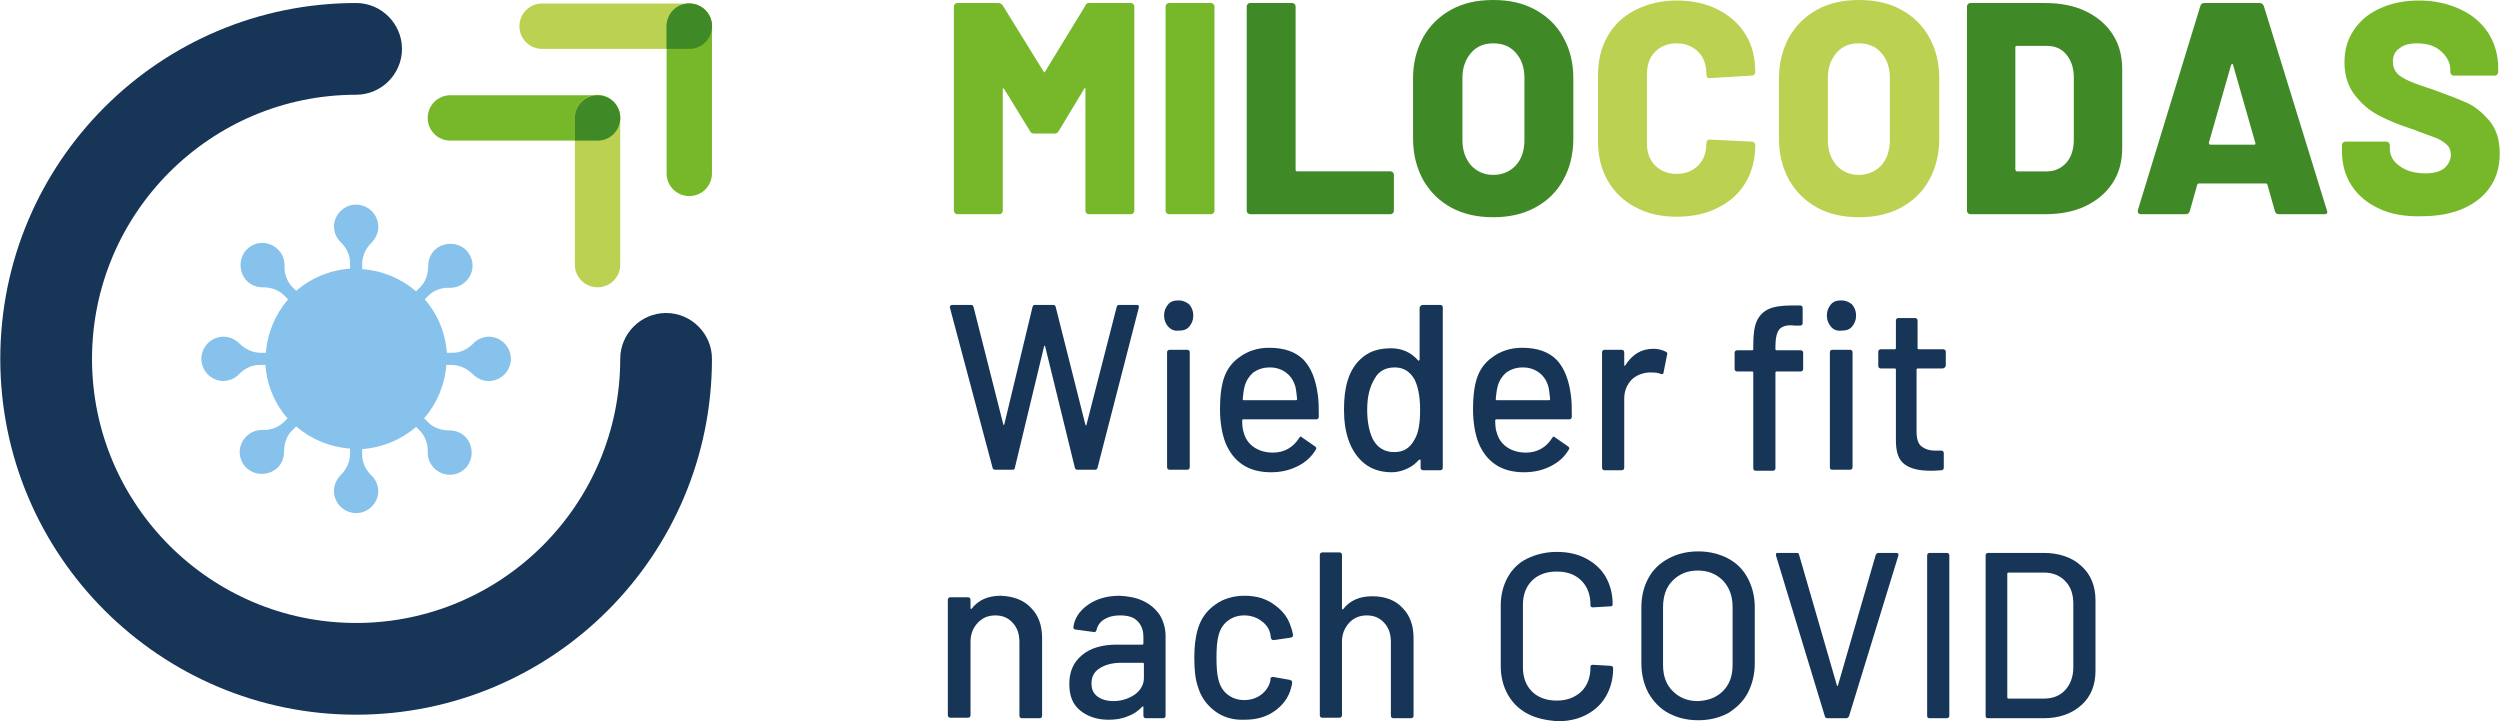 <?xml version="1.0" encoding="utf-8"?>
<svg xmlns="http://www.w3.org/2000/svg" xmlns:xlink="http://www.w3.org/1999/xlink" version="1.1" id="Ebene_1" x="0px" y="0px" viewBox="0 0 495.9 143.1" style="enable-background:new 0 0 495.9 143.1;" xml:space="preserve" width="2000" height="577">
<style type="text/css">
	.st0{enable-background:new    ;}
	.st1{fill:#173557;}
	.st2{fill:#76B82A;}
	.st3{fill:#408927;}
	.st4{fill:#BBD151;}
	.st5{clip-path:url(#SVGID_00000093148849748622256290000006035138622594358704_);fill:#86C2EB;}
	.st6{clip-path:url(#SVGID_00000080894492453972966030000006570177618028928152_);fill:#173557;}
	.st7{clip-path:url(#SVGID_00000013907398055361351960000006298345503546397590_);fill:#BBD151;}
	.st8{clip-path:url(#SVGID_00000049188150332941731080000005805565095727916447_);fill:#76B82A;}
	.st9{clip-path:url(#SVGID_00000139295630541009728560000012340274536413744779_);fill:#76B82A;}
	.st10{clip-path:url(#SVGID_00000031169456823556456510000001700884866736500923_);fill:#BBD151;}
	.st11{clip-path:url(#SVGID_00000015321741771620191470000015365066292656188570_);fill:#408927;}
	.st12{clip-path:url(#SVGID_00000159429860205564884260000012710948703739214761_);fill:#408927;}
</style>
<g class="st0">
	<path class="st1" d="M204.5,120.6c1.5,1.5,2.2,3.5,2.2,6V142c0,0.3-0.2,0.5-0.5,0.5h-3.5c-0.3,0-0.5-0.2-0.5-0.5v-14.6   c0-1.6-0.4-2.8-1.3-3.8s-2-1.5-3.5-1.5c-1.4,0-2.6,0.5-3.5,1.5s-1.4,2.2-1.4,3.7v14.6c0,0.3-0.2,0.5-0.5,0.5h-3.5   c-0.3,0-0.5-0.2-0.5-0.5V119c0-0.3,0.2-0.5,0.5-0.5h3.5c0.3,0,0.5,0.2,0.5,0.5v1.7c0,0.1,0,0.1,0.1,0.1s0.1,0,0.1,0   c1.3-1.7,3.2-2.6,5.8-2.6C201.1,118.3,203.1,119.1,204.5,120.6z"/>
</g>
<g class="st0">
	<path class="st1" d="M226.9,119.3c1.4,0.7,2.4,1.6,3.2,2.8c0.7,1.2,1.1,2.6,1.1,4.1V142c0,0.3-0.2,0.5-0.5,0.5h-3.4   c-0.3,0-0.5-0.2-0.5-0.5v-1.7c0-0.2-0.1-0.2-0.2-0.1c-0.8,0.8-1.7,1.5-2.9,1.9c-1.1,0.5-2.4,0.7-3.8,0.7c-2.2,0-4.1-0.6-5.6-1.8   c-1.5-1.2-2.2-2.9-2.2-5.3c0-2.4,0.8-4.3,2.5-5.7c1.6-1.4,4-2.1,6.9-2.1h5.1c0.1,0,0.2-0.1,0.2-0.2v-1.3c0-1.4-0.4-2.4-1.2-3.2   c-0.8-0.8-1.9-1.1-3.5-1.1c-1.3,0-2.3,0.3-3.1,0.8c-0.8,0.5-1.3,1.2-1.5,2.1c-0.1,0.3-0.3,0.5-0.5,0.4l-3.7-0.5   c-0.3-0.1-0.4-0.2-0.4-0.4c0.2-1.8,1.2-3.3,2.9-4.5c1.7-1.2,3.8-1.8,6.3-1.8C223.9,118.3,225.5,118.6,226.9,119.3z M225.1,137.8   c1.2-0.9,1.8-2,1.8-3.3v-2.8c0-0.1-0.1-0.2-0.2-0.2h-4.3c-1.8,0-3.2,0.4-4.3,1.1c-1.1,0.7-1.6,1.7-1.6,3c0,1.2,0.4,2,1.2,2.6   c0.8,0.6,1.9,0.9,3.2,0.9C222.5,139.1,223.9,138.6,225.1,137.8z"/>
</g>
<g class="st0">
	<path class="st1" d="M241,141.1c-1.6-1.2-2.8-2.8-3.4-4.9c-0.5-1.4-0.7-3.3-0.7-5.7c0-2.2,0.2-4,0.7-5.7c0.6-2,1.7-3.6,3.4-4.8   c1.6-1.2,3.6-1.8,5.9-1.8s4.3,0.6,5.9,1.8c1.7,1.2,2.8,2.7,3.3,4.5c0.2,0.5,0.3,1,0.4,1.5c0,0.2-0.1,0.4-0.4,0.5l-3.4,0.5h-0.1   c-0.2,0-0.4-0.1-0.5-0.4l-0.1-0.7c-0.2-1.1-0.8-2-1.8-2.7c-0.9-0.7-2.1-1.1-3.4-1.1s-2.4,0.4-3.3,1.1c-0.9,0.7-1.5,1.7-1.8,2.9   c-0.3,1.1-0.4,2.6-0.4,4.4c0,1.8,0.1,3.3,0.4,4.4c0.3,1.2,0.9,2.2,1.8,2.9c0.9,0.7,2,1.1,3.3,1.1s2.5-0.4,3.4-1.1s1.6-1.7,1.8-2.8   v-0.1v-0.1v-0.2c0.1-0.2,0.3-0.3,0.5-0.3l3.4,0.6c0.2,0.1,0.4,0.2,0.4,0.4v0.2c0,0.3-0.1,0.6-0.2,1c-0.5,1.9-1.6,3.4-3.3,4.6   c-1.7,1.2-3.7,1.7-5.9,1.7C244.6,142.9,242.6,142.3,241,141.1z"/>
</g>
<g class="st0">
	<path class="st1" d="M278.2,120.6c1.5,1.5,2.2,3.5,2.2,6V142c0,0.3-0.2,0.5-0.5,0.5h-3.5c-0.3,0-0.5-0.2-0.5-0.5v-14.6   c0-1.6-0.4-2.8-1.3-3.8s-2-1.5-3.5-1.5c-1.4,0-2.6,0.5-3.5,1.5s-1.4,2.2-1.4,3.7v14.6c0,0.3-0.2,0.5-0.5,0.5h-3.4   c-0.3,0-0.5-0.2-0.5-0.5v-31.8c0-0.3,0.2-0.5,0.5-0.5h3.4c0.3,0,0.5,0.2,0.5,0.5v10.7c0,0.1,0,0.1,0.1,0.1h0.1   c1.3-1.7,3.2-2.6,5.8-2.6S276.8,119.1,278.2,120.6z"/>
</g>
<g class="st0">
	<path class="st1" d="M303,141.6c-1.7-0.9-3-2.2-3.9-3.8s-1.4-3.5-1.4-5.6v-12.1c0-2.1,0.5-4,1.4-5.6s2.2-2.9,3.9-3.7   s3.6-1.3,5.8-1.3c2.2,0,4.1,0.4,5.8,1.3c1.7,0.9,3,2.1,3.9,3.6c0.9,1.6,1.4,3.4,1.4,5.4l0,0c0,0.2,0,0.3-0.1,0.4   c-0.1,0.1-0.2,0.1-0.3,0.1l-3.5,0.2c-0.3,0-0.5-0.1-0.5-0.4V120c0-2-0.6-3.6-1.8-4.8c-1.2-1.2-2.8-1.8-4.9-1.8   c-2,0-3.7,0.6-4.9,1.8c-1.2,1.2-1.8,2.8-1.8,4.8v12.4c0,2,0.6,3.6,1.8,4.8c1.2,1.2,2.9,1.8,4.9,1.8s3.6-0.6,4.9-1.8   c1.2-1.2,1.8-2.8,1.8-4.8v-0.1c0-0.3,0.2-0.4,0.5-0.4l3.5,0.2c0.3,0,0.5,0.2,0.5,0.5c0,2.1-0.5,3.9-1.4,5.5s-2.2,2.8-3.9,3.7   c-1.7,0.9-3.6,1.3-5.8,1.3C306.6,142.9,304.7,142.5,303,141.6z"/>
</g>
<g class="st0">
	<path class="st1" d="M331,141.5c-1.7-0.9-3-2.3-4-4c-0.9-1.7-1.4-3.7-1.4-5.9v-11.1c0-2.2,0.5-4.2,1.4-5.8c0.9-1.7,2.3-3,4-3.9   s3.6-1.4,5.9-1.4c2.2,0,4.2,0.5,5.9,1.4c1.7,0.9,3,2.2,3.9,3.9s1.4,3.6,1.4,5.8v11.1c0,2.2-0.5,4.2-1.4,5.9c-0.9,1.7-2.3,3-3.9,4   c-1.7,0.9-3.7,1.4-5.9,1.4C334.6,142.9,332.7,142.4,331,141.5z M341.8,137.1c1.3-1.3,1.9-3,1.9-5.2v-11.4c0-2.2-0.6-3.9-1.9-5.3   c-1.3-1.3-2.9-2-5-2s-3.7,0.7-5,2s-1.9,3.1-1.9,5.3v11.4c0,2.2,0.6,3.9,1.9,5.2c1.3,1.3,2.9,2,5,2   C338.9,139,340.5,138.4,341.8,137.1z"/>
</g>
<g class="st0">
	<path class="st1" d="M362,142.1l-9.7-31.9V110c0-0.2,0.1-0.3,0.4-0.3h3.7c0.3,0,0.5,0.1,0.5,0.4l7.5,25.9c0,0.1,0.1,0.1,0.1,0.1   s0.1,0,0.1-0.1l7.5-25.9c0.1-0.2,0.3-0.4,0.5-0.4h3.6c0.3,0,0.5,0.2,0.4,0.5l-9.8,31.9c-0.1,0.2-0.3,0.4-0.5,0.4h-3.7   C362.2,142.5,362.1,142.4,362,142.1z"/>
</g>
<g class="st0">
	<path class="st1" d="M382.3,142v-31.8c0-0.3,0.2-0.5,0.5-0.5h3.4c0.3,0,0.5,0.2,0.5,0.5V142c0,0.3-0.2,0.5-0.5,0.5h-3.4   C382.4,142.5,382.3,142.3,382.3,142z"/>
</g>
<g class="st0">
	<path class="st1" d="M393.9,142v-31.8c0-0.3,0.2-0.5,0.5-0.5h11c3.1,0,5.7,0.9,7.5,2.6c1.9,1.7,2.8,4,2.8,6.8v14   c0,2.8-0.9,5.1-2.8,6.8c-1.9,1.7-4.4,2.6-7.5,2.6h-11C394,142.5,393.9,142.3,393.9,142z M398.4,138.6h7.1c1.8,0,3.2-0.6,4.2-1.7   c1-1.1,1.6-2.6,1.6-4.5v-12.6c0-1.9-0.5-3.4-1.6-4.5c-1-1.1-2.5-1.7-4.2-1.7h-7.1c-0.1,0-0.2,0.1-0.2,0.2v24.6   C398.2,138.5,398.3,138.6,398.4,138.6z"/>
</g>
<g class="st0">
	<path class="st1" d="M196.9,92.9L188.4,61v-0.1c0-0.2,0.2-0.4,0.5-0.4h3.7c0.3,0,0.4,0.1,0.5,0.4l5.9,23.3c0,0.1,0.1,0.1,0.1,0.1   s0.1,0,0.1-0.1l5.6-23.3c0.1-0.3,0.2-0.4,0.5-0.4h3.6c0.3,0,0.4,0.1,0.5,0.4l5.9,23.4c0,0.1,0.1,0.1,0.1,0.1s0.1,0,0.1-0.1l6-23.4   c0.1-0.3,0.2-0.4,0.5-0.4h3.5c0.2,0,0.3,0,0.3,0.1c0.1,0.1,0.1,0.2,0.1,0.4l-8.2,31.8c-0.1,0.3-0.2,0.4-0.5,0.4h-3.5   c-0.3,0-0.4-0.1-0.5-0.4l-5.9-24.1c0-0.1-0.1-0.1-0.1-0.1s-0.1,0-0.1,0.1l-5.8,24.1c0,0.3-0.2,0.4-0.5,0.4h-3.3   C197.1,93.2,197,93.1,196.9,92.9z"/>
</g>
<g class="st0">
	<path class="st1" d="M231.7,64.8c-0.5-0.6-0.8-1.3-0.8-2.2c0-0.9,0.3-1.6,0.8-2.2s1.2-0.8,2.1-0.8c0.8,0,1.5,0.3,2.1,0.8   c0.5,0.6,0.8,1.3,0.8,2.2c0,0.9-0.3,1.6-0.8,2.2s-1.2,0.8-2.1,0.8C232.9,65.7,232.3,65.4,231.7,64.8z M231.5,92.7V69.9   c0-0.3,0.2-0.5,0.5-0.5h3.5c0.3,0,0.5,0.2,0.5,0.5v22.8c0,0.3-0.2,0.5-0.5,0.5H232C231.7,93.2,231.5,93,231.5,92.7z"/>
</g>
<g class="st0">
	<path class="st1" d="M261.6,82.7c0,0.3-0.2,0.5-0.5,0.5h-14.5c-0.1,0-0.2,0.1-0.2,0.2c0,1.1,0.1,1.9,0.3,2.4c0.3,1.2,1,2.2,2,2.9   s2.3,1.1,3.8,1.1c2.2,0,4-1,5.2-2.9c0.2-0.3,0.3-0.4,0.6-0.1l2.6,1.8c0.2,0.2,0.3,0.4,0.1,0.6c-0.8,1.4-2,2.5-3.6,3.3   s-3.3,1.2-5.3,1.2c-2.2,0-4.1-0.5-5.6-1.5s-2.6-2.4-3.4-4.3c-0.7-1.8-1.1-4.1-1.1-6.7c0-2.3,0.2-4,0.5-5.2c0.5-2.2,1.6-3.9,3.3-5.1   c1.6-1.2,3.6-1.9,5.9-1.9c3.1,0,5.3,0.8,6.9,2.4c1.5,1.6,2.4,3.9,2.8,6.9C261.6,79.6,261.6,81.1,261.6,82.7z M248.6,73.9   c-0.8,0.7-1.4,1.6-1.7,2.7c-0.2,0.7-0.3,1.6-0.4,2.6c0,0.1,0.1,0.2,0.2,0.2h10.4c0.1,0,0.2-0.1,0.2-0.2c-0.1-1-0.2-1.8-0.3-2.3   c-0.3-1.2-0.9-2.2-1.8-2.9c-0.9-0.7-2-1.1-3.3-1.1C250.5,72.9,249.5,73.3,248.6,73.9z"/>
</g>
<g class="st0">
	<path class="st1" d="M282.3,60.5h3.4c0.3,0,0.5,0.2,0.5,0.5v31.8c0,0.3-0.2,0.5-0.5,0.5h-3.4c-0.3,0-0.5-0.2-0.5-0.5v-1.5   c0-0.1,0-0.1-0.1-0.1c0,0-0.1,0-0.2,0c-0.7,0.8-1.5,1.4-2.4,1.8c-0.9,0.4-1.9,0.7-3,0.7c-2.2,0-4-0.6-5.4-1.7   c-1.4-1.1-2.5-2.7-3.2-4.7c-0.6-1.7-0.9-3.7-0.9-6c0-2.2,0.2-4.1,0.7-5.7c0.6-2.1,1.7-3.7,3.1-4.8c1.5-1.2,3.3-1.7,5.6-1.7   c1,0,2,0.2,2.9,0.6s1.7,1,2.4,1.8c0.1,0.1,0.1,0.1,0.2,0l0.1-0.1V61C281.8,60.6,282,60.5,282.3,60.5z M281.7,81.3   c0-2.6-0.4-4.6-1.1-6c-0.9-1.6-2.2-2.4-3.9-2.4c-1.8,0-3.2,0.7-4,2.2c-1,1.6-1.5,3.6-1.5,6.2c0,2.4,0.4,4.3,1.1,5.8   c0.9,1.7,2.3,2.6,4.3,2.6c1.8,0,3.1-0.8,4-2.5C281.4,85.9,281.7,83.9,281.7,81.3z"/>
</g>
<g class="st0">
	<path class="st1" d="M311.8,82.7c0,0.3-0.2,0.5-0.5,0.5h-14.5c-0.1,0-0.2,0.1-0.2,0.2c0,1.1,0.1,1.9,0.3,2.4c0.3,1.2,1,2.2,2,2.9   s2.3,1.1,3.8,1.1c2.2,0,4-1,5.2-2.9c0.2-0.3,0.3-0.4,0.6-0.1l2.6,1.8c0.2,0.2,0.3,0.4,0.1,0.6c-0.8,1.4-2,2.5-3.6,3.3   s-3.3,1.2-5.3,1.2c-2.2,0-4.1-0.5-5.6-1.5s-2.6-2.4-3.4-4.3c-0.7-1.8-1.1-4.1-1.1-6.7c0-2.3,0.2-4,0.5-5.2c0.5-2.2,1.6-3.9,3.3-5.1   c1.6-1.2,3.6-1.9,5.9-1.9c3.1,0,5.3,0.8,6.9,2.4c1.5,1.6,2.4,3.9,2.8,6.9C311.8,79.6,311.8,81.1,311.8,82.7z M298.8,73.9   c-0.8,0.7-1.4,1.6-1.7,2.7c-0.2,0.7-0.3,1.6-0.4,2.6c0,0.1,0.1,0.2,0.2,0.2h10.4c0.1,0,0.2-0.1,0.2-0.2c-0.1-1-0.2-1.8-0.3-2.3   c-0.3-1.2-0.9-2.2-1.8-2.9c-0.9-0.7-2-1.1-3.3-1.1C300.7,72.9,299.7,73.3,298.8,73.9z"/>
</g>
<g class="st0">
	<path class="st1" d="M330.5,69.8c0.2,0.1,0.3,0.3,0.2,0.6l-0.7,3.5c0,0.3-0.2,0.4-0.5,0.3c-0.5-0.2-1.1-0.3-1.8-0.3h-0.6   c-1.4,0.1-2.6,0.6-3.5,1.5c-0.9,1-1.4,2.2-1.4,3.7v13.7c0,0.3-0.2,0.5-0.5,0.5h-3.4c-0.3,0-0.5-0.2-0.5-0.5V69.9   c0-0.3,0.2-0.5,0.5-0.5h3.4c0.3,0,0.5,0.2,0.5,0.5v2.5c0,0.1,0,0.1,0.1,0.2c0,0,0.1,0,0.1-0.1c1.4-2.2,3.2-3.3,5.6-3.3   C328.9,69.2,329.7,69.4,330.5,69.8z"/>
</g>
<g class="st0">
	<path class="st1" d="M353,65.3c-0.5,0.6-0.8,1.7-0.8,3.4v0.6c0,0.1,0.1,0.2,0.2,0.2h4.8c0.3,0,0.5,0.2,0.5,0.5v3.2   c0,0.3-0.2,0.5-0.5,0.5h-4.8c-0.1,0-0.2,0.1-0.2,0.2v19c0,0.3-0.2,0.5-0.5,0.5h-3.4c-0.3,0-0.5-0.2-0.5-0.5v-19   c0-0.1-0.1-0.2-0.2-0.2h-3c-0.3,0-0.5-0.2-0.5-0.5V70c0-0.3,0.2-0.5,0.5-0.5h3c0.1,0,0.2-0.1,0.2-0.2v-0.8c0-2.1,0.2-3.7,0.7-4.8   c0.5-1.1,1.3-1.9,2.4-2.4s2.7-0.7,4.7-0.7h1.5c0.3,0,0.5,0.2,0.5,0.5v3c0,0.3-0.2,0.5-0.5,0.5H356C354.6,64.4,353.6,64.7,353,65.3z    M363.2,64.8c-0.5-0.6-0.8-1.3-0.8-2.2c0-0.9,0.3-1.6,0.8-2.2s1.2-0.8,2.1-0.8c0.8,0,1.5,0.3,2.1,0.8c0.5,0.6,0.8,1.3,0.8,2.2   c0,0.9-0.3,1.6-0.8,2.2s-1.2,0.8-2.1,0.8C364.4,65.7,363.7,65.4,363.2,64.8z M363,92.7V69.9c0-0.3,0.2-0.5,0.5-0.5h3.5   c0.3,0,0.5,0.2,0.5,0.5v22.8c0,0.3-0.2,0.5-0.5,0.5h-3.5C363.1,93.2,363,93,363,92.7z"/>
</g>
<g class="st0">
	<path class="st1" d="M385.3,73.1h-4.9c-0.1,0-0.2,0.1-0.2,0.2v12.4c0,1.3,0.3,2.3,0.9,2.8s1.5,0.9,2.7,0.9h1.3   c0.3,0,0.5,0.2,0.5,0.5v2.9c0,0.3-0.2,0.5-0.5,0.5c-1,0.1-1.7,0.1-2.1,0.1c-2.3,0-4-0.4-5.2-1.3s-1.7-2.4-1.7-4.8v-14   c0-0.1-0.1-0.2-0.2-0.2h-2.8c-0.3,0-0.5-0.2-0.5-0.5v-2.8c0-0.3,0.2-0.5,0.5-0.5h2.8c0.1,0,0.2-0.1,0.2-0.2v-5.5   c0-0.3,0.2-0.5,0.5-0.5h3.3c0.3,0,0.5,0.2,0.5,0.5v5.5c0,0.1,0.1,0.2,0.2,0.2h4.9c0.3,0,0.5,0.2,0.5,0.5v2.8   C385.8,73,385.6,73.1,385.3,73.1z"/>
</g>
<g>
	<g class="st0">
		<path class="st2" d="M216.1,0.6h8.2c0.2,0,0.4,0.1,0.5,0.2c0.1,0.1,0.2,0.3,0.2,0.5v40.5c0,0.2-0.1,0.4-0.2,0.5s-0.3,0.2-0.5,0.2    H216c-0.2,0-0.4-0.1-0.5-0.2s-0.2-0.3-0.2-0.5V17.7c0-0.2,0-0.2-0.1-0.2s-0.2,0.1-0.2,0.2l-5,8.3c-0.2,0.3-0.4,0.5-0.8,0.5h-4.1    c-0.4,0-0.7-0.2-0.8-0.5l-5.1-8.3c-0.1-0.1-0.2-0.2-0.2-0.2c-0.1,0-0.1,0.1-0.1,0.2v24.1c0,0.2-0.1,0.4-0.2,0.5s-0.3,0.2-0.5,0.2    h-8.3c-0.2,0-0.4-0.1-0.5-0.2s-0.2-0.3-0.2-0.5V1.3c0-0.2,0.1-0.4,0.2-0.5s0.3-0.2,0.5-0.2h8.2c0.3,0,0.6,0.2,0.8,0.5l8.1,13.1    c0.1,0.2,0.2,0.2,0.3,0l8-13.1C215.4,0.7,215.7,0.6,216.1,0.6z"/>
	</g>
	<g class="st0">
		<path class="st2" d="M231.4,42.3c-0.1-0.1-0.2-0.3-0.2-0.5V1.3c0-0.2,0.1-0.4,0.2-0.5s0.3-0.2,0.5-0.2h8.3c0.2,0,0.4,0.1,0.5,0.2    c0.1,0.1,0.2,0.3,0.2,0.5v40.5c0,0.2-0.1,0.4-0.2,0.5s-0.3,0.2-0.5,0.2h-8.3C231.7,42.5,231.6,42.4,231.4,42.3z"/>
	</g>
	<g class="st0">
		<path class="st3" d="M247.5,42.3c-0.1-0.1-0.2-0.3-0.2-0.5V1.3c0-0.2,0.1-0.4,0.2-0.5s0.3-0.2,0.5-0.2h8.3c0.2,0,0.4,0.1,0.5,0.2    c0.1,0.1,0.2,0.3,0.2,0.5v32.4c0,0.2,0.1,0.3,0.3,0.3h18.5c0.2,0,0.4,0.1,0.5,0.2s0.2,0.3,0.2,0.5v7.1c0,0.2-0.1,0.4-0.2,0.5    s-0.3,0.2-0.5,0.2H248C247.8,42.5,247.7,42.4,247.5,42.3z"/>
	</g>
	<g class="st0">
		<path class="st3" d="M287.9,41.2c-2.4-1.3-4.2-3.1-5.6-5.5c-1.3-2.4-2-5.1-2-8.2v-12c0-3,0.7-5.7,2-8.1c1.3-2.3,3.2-4.2,5.6-5.5    S293,0,296.2,0s5.9,0.6,8.3,1.9c2.4,1.3,4.3,3.1,5.6,5.5c1.3,2.3,2,5,2,8.1v12c0,3.1-0.7,5.9-2,8.2c-1.3,2.4-3.2,4.2-5.6,5.5    s-5.2,1.9-8.3,1.9S290.3,42.5,287.9,41.2z M300.7,32.8c1.1-1.2,1.7-2.9,1.7-5V15.4c0-2-0.6-3.7-1.7-4.9c-1.1-1.3-2.6-1.9-4.5-1.9    c-1.8,0-3.3,0.6-4.4,1.9c-1.1,1.3-1.7,2.9-1.7,4.9v12.4c0,2.1,0.6,3.7,1.7,5c1.1,1.2,2.6,1.9,4.4,1.9    C298.1,34.7,299.6,34,300.7,32.8z"/>
	</g>
	<g class="st0">
		<path class="st4" d="M324.4,41.1c-2.3-1.2-4.2-3-5.5-5.3s-1.9-4.9-1.9-7.9V15c0-3,0.6-5.6,1.9-7.8c1.3-2.3,3.1-4,5.5-5.2    c2.3-1.2,5.1-1.9,8.2-1.9s5.8,0.6,8.2,1.8c2.3,1.2,4.2,2.8,5.5,5c1.3,2.1,1.9,4.6,1.9,7.4c0,0.2-0.1,0.4-0.2,0.5s-0.3,0.2-0.5,0.2    l-8.3,0.5c-0.5,0-0.7-0.2-0.7-0.7c0-1.9-0.5-3.4-1.6-4.5s-2.5-1.7-4.3-1.7s-3.2,0.6-4.3,1.7s-1.6,2.6-1.6,4.5v13.6    c0,1.8,0.5,3.3,1.6,4.4s2.5,1.7,4.3,1.7s3.2-0.6,4.3-1.7c1.1-1.1,1.6-2.6,1.6-4.4c0-0.4,0.2-0.7,0.7-0.7l8.3,0.4    c0.2,0,0.4,0.1,0.5,0.2s0.2,0.3,0.2,0.4c0,2.8-0.6,5.3-1.9,7.5s-3.1,3.8-5.5,5c-2.3,1.2-5.1,1.8-8.2,1.8    C329.5,43,326.8,42.4,324.4,41.1z"/>
	</g>
	<g class="st0">
		<path class="st4" d="M360.5,41.2c-2.4-1.3-4.2-3.1-5.6-5.5c-1.3-2.4-2-5.1-2-8.2v-12c0-3,0.7-5.7,2-8.1c1.3-2.3,3.2-4.2,5.6-5.5    s5.1-1.9,8.3-1.9s5.9,0.6,8.3,1.9c2.4,1.3,4.3,3.1,5.6,5.5c1.3,2.3,2,5,2,8.1v12c0,3.1-0.7,5.9-2,8.2c-1.3,2.4-3.2,4.2-5.6,5.5    s-5.2,1.9-8.3,1.9S362.8,42.5,360.5,41.2z M373.2,32.8c1.1-1.2,1.7-2.9,1.7-5V15.4c0-2-0.6-3.7-1.7-4.9c-1.1-1.3-2.6-1.9-4.5-1.9    c-1.8,0-3.3,0.6-4.4,1.9c-1.1,1.3-1.7,2.9-1.7,4.9v12.4c0,2.1,0.6,3.7,1.7,5c1.1,1.2,2.6,1.9,4.4,1.9    C370.6,34.7,372.1,34,373.2,32.8z"/>
	</g>
	<g class="st0">
		<path class="st3" d="M390.4,42.3c-0.1-0.1-0.2-0.3-0.2-0.5V1.3c0-0.2,0.1-0.4,0.2-0.5s0.3-0.2,0.5-0.2h14.8c3,0,5.7,0.5,8,1.6    s4.1,2.6,5.4,4.6s1.9,4.3,1.9,6.9v15.7c0,2.6-0.6,4.9-1.9,6.9s-3.1,3.5-5.4,4.6s-5,1.6-8,1.6h-14.8    C390.7,42.5,390.5,42.4,390.4,42.3z M400.1,34h6c1.5,0,2.8-0.6,3.8-1.7s1.5-2.7,1.5-4.6V15.4c0-1.9-0.5-3.4-1.5-4.6    s-2.3-1.7-3.9-1.7h-5.9c-0.2,0-0.3,0.1-0.3,0.3v24.3C399.9,33.9,400,34,400.1,34z"/>
	</g>
	<g class="st0">
		<path class="st3" d="M451.3,41.9l-1.5-5.3c-0.1-0.2-0.2-0.2-0.3-0.2h-13.3c-0.1,0-0.2,0.1-0.3,0.2l-1.5,5.3    c-0.1,0.4-0.4,0.6-0.8,0.6h-8.9c-0.2,0-0.4-0.1-0.5-0.2s-0.1-0.3-0.1-0.6l12.4-40.5c0.1-0.4,0.4-0.6,0.8-0.6h11    c0.4,0,0.6,0.2,0.8,0.6l12.5,40.5c0,0.1,0.1,0.2,0.1,0.3c0,0.4-0.2,0.5-0.6,0.5h-8.9C451.6,42.5,451.4,42.3,451.3,41.9z     M438.5,28.7h8.7c0.2,0,0.3-0.1,0.2-0.4L443,12.9c0-0.2-0.1-0.2-0.2-0.2s-0.1,0.1-0.2,0.2l-4.4,15.4    C438.2,28.6,438.3,28.7,438.5,28.7z"/>
	</g>
	<g class="st0">
		<path class="st2" d="M472,41.4c-2.4-1.1-4.2-2.6-5.5-4.6s-1.9-4.3-1.9-6.9v-1.1c0-0.2,0.1-0.4,0.2-0.5s0.3-0.2,0.5-0.2h8.1    c0.2,0,0.4,0.1,0.5,0.2s0.2,0.3,0.2,0.5v0.7c0,1.3,0.6,2.5,1.9,3.4c1.3,1,3,1.5,5.2,1.5c1.7,0,3-0.4,3.8-1.1    c0.8-0.8,1.2-1.6,1.2-2.6c0-0.8-0.2-1.4-0.7-1.9s-1.1-0.9-1.9-1.3c-0.8-0.3-2.1-0.8-3.8-1.4c-0.2-0.1-0.5-0.2-0.7-0.3    s-0.4-0.1-0.6-0.2c-2.5-0.8-4.7-1.7-6.6-2.7c-1.9-1-3.4-2.3-4.8-4.1c-1.3-1.7-2-3.9-2-6.4s0.6-4.6,1.9-6.5c1.3-1.9,3-3.3,5.3-4.3    c2.2-1,4.8-1.5,7.6-1.5c3,0,5.7,0.6,8.1,1.7c2.4,1.1,4.3,2.7,5.6,4.7s2,4.4,2,7v0.8c0,0.2-0.1,0.4-0.2,0.5    c-0.1,0.1-0.3,0.2-0.5,0.2h-8.1c-0.2,0-0.4-0.1-0.5-0.2c-0.1-0.1-0.2-0.3-0.2-0.5v-0.4c0-1.4-0.6-2.6-1.8-3.7s-2.8-1.6-4.8-1.6    c-1.5,0-2.7,0.3-3.5,1c-0.9,0.6-1.3,1.5-1.3,2.7c0,0.9,0.3,1.6,0.8,2.2c0.5,0.6,1.4,1.1,2.5,1.6s2.9,1.1,5.3,1.9    c2.7,1,4.8,1.8,6.3,2.5s2.9,1.9,4.3,3.5c1.3,1.6,2,3.7,2,6.4c0,2.6-0.6,4.8-1.9,6.7c-1.3,1.9-3.1,3.3-5.4,4.3    c-2.3,1-5,1.5-8.1,1.5C477.1,43,474.3,42.5,472,41.4z"/>
	</g>
</g>
<g>
	<g>
		<g>
			<g>
				<defs>
					<rect id="SVGID_1_" x="0.1" y="0.6" width="141.1" height="141.1"/>
				</defs>
				<clipPath id="SVGID_00000018945310062121758850000012736475192728159360_">
					<use xlink:href="#SVGID_1_" style="overflow:visible;"/>
				</clipPath>
				<path style="clip-path:url(#SVGID_00000018945310062121758850000012736475192728159360_);fill:#86C2EB;" d="M101.3,71      c-0.1-2.3-2-4.1-4.2-4.2c-1.3,0-2.5,0.5-3.3,1.4c-1.1,1.1-2.5,1.8-4.1,1.8h-1.1c-0.3-4.1-1.9-7.8-4.4-10.6l0.7-0.7      c1.1-1.1,2.7-1.7,4.3-1.6c1.2,0,2.3-0.4,3.2-1.3c1.8-1.8,1.7-4.6-0.1-6.3c-1.7-1.5-4.3-1.5-6,0c-1,0.9-1.4,2.1-1.4,3.3      c0,1.6-0.5,3.1-1.6,4.2l-0.8,0.8c-2.9-2.5-6.6-4.1-10.7-4.4v-1c0-1.6,0.7-3.1,1.8-4.2c0.8-0.8,1.4-1.9,1.4-3.2      c0-2.5-2.1-4.5-4.6-4.4c-2.3,0.1-4.1,2-4.2,4.2c0,1.3,0.5,2.5,1.4,3.3c1.1,1.1,1.8,2.5,1.8,4.1v1.1c-4.1,0.3-7.8,1.9-10.7,4.4      L58,57c-1.1-1.1-1.7-2.7-1.6-4.3c0-1.2-0.4-2.3-1.3-3.2c-1.8-1.8-4.6-1.7-6.3,0.1c-1.5,1.7-1.5,4.3,0,6c0.9,1,2.1,1.4,3.3,1.4      c1.6,0,3.1,0.5,4.2,1.6l0.8,0.8C54.6,62.3,53,66,52.7,70h-1c-1.6,0-3.1-0.7-4.2-1.8c-0.8-0.8-1.9-1.4-3.2-1.4      c-2.5,0-4.5,2.1-4.4,4.6c0.1,2.3,2,4.1,4.2,4.2c1.3,0,2.5-0.5,3.3-1.4c1.1-1.1,2.5-1.8,4.1-1.8h1.1c0.3,4.1,1.9,7.8,4.4,10.6      l-0.7,0.7c-1.1,1.1-2.7,1.7-4.3,1.6c-1.2,0-2.3,0.4-3.2,1.3c-1.8,1.8-1.7,4.6,0.1,6.3c1.7,1.5,4.3,1.5,6,0      c1-0.9,1.4-2.1,1.4-3.3c0-1.6,0.5-3.1,1.6-4.2l0.8-0.8c2.9,2.5,6.6,4.1,10.7,4.4v1c0,1.6-0.7,3.1-1.8,4.2      c-0.8,0.8-1.4,1.9-1.4,3.2c0,2.5,2.1,4.5,4.6,4.4c2.3-0.1,4.1-2,4.2-4.2c0-1.3-0.5-2.5-1.4-3.3c-1.1-1.1-1.8-2.5-1.8-4.1v-1.1      c4.1-0.3,7.8-1.9,10.7-4.4l0.7,0.7c1.1,1.1,1.7,2.7,1.6,4.3c0,1.2,0.4,2.3,1.3,3.2c1.8,1.8,4.6,1.7,6.3-0.1c1.5-1.7,1.5-4.3,0-6      c-0.9-1-2.1-1.4-3.3-1.4c-1.6,0-3.1-0.5-4.2-1.6L84.1,83c2.5-2.9,4.1-6.6,4.4-10.6h1c1.6,0,3.1,0.7,4.2,1.8      c0.8,0.8,1.9,1.4,3.2,1.4C99.4,75.6,101.4,73.5,101.3,71"/>
			</g>
		</g>
	</g>
	<g>
		<g>
			<g>
				<defs>
					<rect id="SVGID_00000003789855620243686220000003673366043176698269_" x="0.1" y="0.6" width="141.1" height="141.1"/>
				</defs>
				<clipPath id="SVGID_00000178924267130459666310000013837038586442824608_">
					<use xlink:href="#SVGID_00000003789855620243686220000003673366043176698269_" style="overflow:visible;"/>
				</clipPath>
				<path style="clip-path:url(#SVGID_00000178924267130459666310000013837038586442824608_);fill:#173557;" d="M141.2,71.2      c0-5-4.1-9.1-9.1-9.1c-5,0-9.1,4.1-9.1,9.1c0,28.9-23.5,52.4-52.4,52.4s-52.4-23.5-52.4-52.4s23.5-52.4,52.4-52.4      c5,0,9.1-4.1,9.1-9.1s-4.1-9.1-9.1-9.1C31.6,0.6,0,32.2,0,71.2s31.7,70.6,70.6,70.6C109.6,141.8,141.2,110.2,141.2,71.2"/>
			</g>
		</g>
	</g>
	<g>
		<g>
			<g>
				<defs>
					<rect id="SVGID_00000145034631858051032630000004205706213777473185_" x="0.1" y="0.6" width="141.1" height="141.1"/>
				</defs>
				<clipPath id="SVGID_00000138537813118987592650000005678082648099415712_">
					<use xlink:href="#SVGID_00000145034631858051032630000004205706213777473185_" style="overflow:visible;"/>
				</clipPath>
				<path style="clip-path:url(#SVGID_00000138537813118987592650000005678082648099415712_);fill:#BBD151;" d="M141.2,5.2      c0-2.5-2-4.5-4.5-4.5l0,0h-29.2c-2.5,0-4.5,2-4.5,4.5s2,4.5,4.5,4.5h29.2l0,0C139.2,9.7,141.2,7.7,141.2,5.2"/>
			</g>
		</g>
	</g>
	<g>
		<g>
			<g>
				<defs>
					<rect id="SVGID_00000087384205145302546270000018080234740271712148_" x="0.1" y="0.6" width="141.1" height="141.1"/>
				</defs>
				<clipPath id="SVGID_00000069374018389303402270000013079646755352906654_">
					<use xlink:href="#SVGID_00000087384205145302546270000018080234740271712148_" style="overflow:visible;"/>
				</clipPath>
				<path style="clip-path:url(#SVGID_00000069374018389303402270000013079646755352906654_);fill:#76B82A;" d="M123,23.4      c0-2.5-2-4.5-4.5-4.5l0,0H89.3c-2.5,0-4.5,2-4.5,4.5s2,4.5,4.5,4.5h29.2l0,0C121,27.9,123,25.8,123,23.4"/>
			</g>
		</g>
	</g>
	<g>
		<g>
			<g>
				<defs>
					<rect id="SVGID_00000080196539192048241260000007096878178164370312_" x="0.1" y="0.6" width="141.1" height="141.1"/>
				</defs>
				<clipPath id="SVGID_00000054265591273913396620000012891712677901397896_">
					<use xlink:href="#SVGID_00000080196539192048241260000007096878178164370312_" style="overflow:visible;"/>
				</clipPath>
				<path style="clip-path:url(#SVGID_00000054265591273913396620000012891712677901397896_);fill:#76B82A;" d="M136.7,0.7      c-2.5,0-4.5,2-4.5,4.5l0,0v29.2c0,2.5,2,4.5,4.5,4.5s4.5-2,4.5-4.5V5.1l0,0C141.2,2.7,139.2,0.7,136.7,0.7"/>
			</g>
		</g>
	</g>
	<g>
		<g>
			<g>
				<defs>
					<rect id="SVGID_00000141434974292229545050000002797137187987858870_" x="0.1" y="0.6" width="141.1" height="141.1"/>
				</defs>
				<clipPath id="SVGID_00000029762071808748383000000018116479636335090329_">
					<use xlink:href="#SVGID_00000141434974292229545050000002797137187987858870_" style="overflow:visible;"/>
				</clipPath>
				<path style="clip-path:url(#SVGID_00000029762071808748383000000018116479636335090329_);fill:#BBD151;" d="M118.5,18.8      c-2.5,0-4.5,2-4.5,4.5l0,0v29.2c0,2.5,2,4.5,4.5,4.5s4.5-2,4.5-4.5V23.3l0,0C123,20.9,121,18.8,118.5,18.8"/>
			</g>
		</g>
	</g>
	<g>
		<g>
			<g>
				<defs>
					<rect id="SVGID_00000116955230034576080700000008888894376214074500_" x="0.1" y="0.6" width="141.1" height="141.1"/>
				</defs>
				<clipPath id="SVGID_00000039816343495649684200000016282815258832452014_">
					<use xlink:href="#SVGID_00000116955230034576080700000008888894376214074500_" style="overflow:visible;"/>
				</clipPath>
				<path style="clip-path:url(#SVGID_00000039816343495649684200000016282815258832452014_);fill:#408927;" d="M141.2,5.2      c0-2.5-2-4.5-4.5-4.5s-4.5,2-4.5,4.5l0,0v4.5h4.5C139.2,9.7,141.2,7.7,141.2,5.2"/>
			</g>
		</g>
	</g>
	<g>
		<g>
			<g>
				<defs>
					<rect id="SVGID_00000180339362030366211620000006901137549229789346_" x="0.1" y="0.6" width="141.1" height="141.1"/>
				</defs>
				<clipPath id="SVGID_00000110465775781406942460000000267081144209948564_">
					<use xlink:href="#SVGID_00000180339362030366211620000006901137549229789346_" style="overflow:visible;"/>
				</clipPath>
				<path style="clip-path:url(#SVGID_00000110465775781406942460000000267081144209948564_);fill:#408927;" d="M123,23.4      c0-2.5-2-4.5-4.5-4.5s-4.5,2-4.5,4.5l0,0v4.5h4.5C121,27.9,123,25.9,123,23.4"/>
			</g>
		</g>
	</g>
</g>
</svg>
